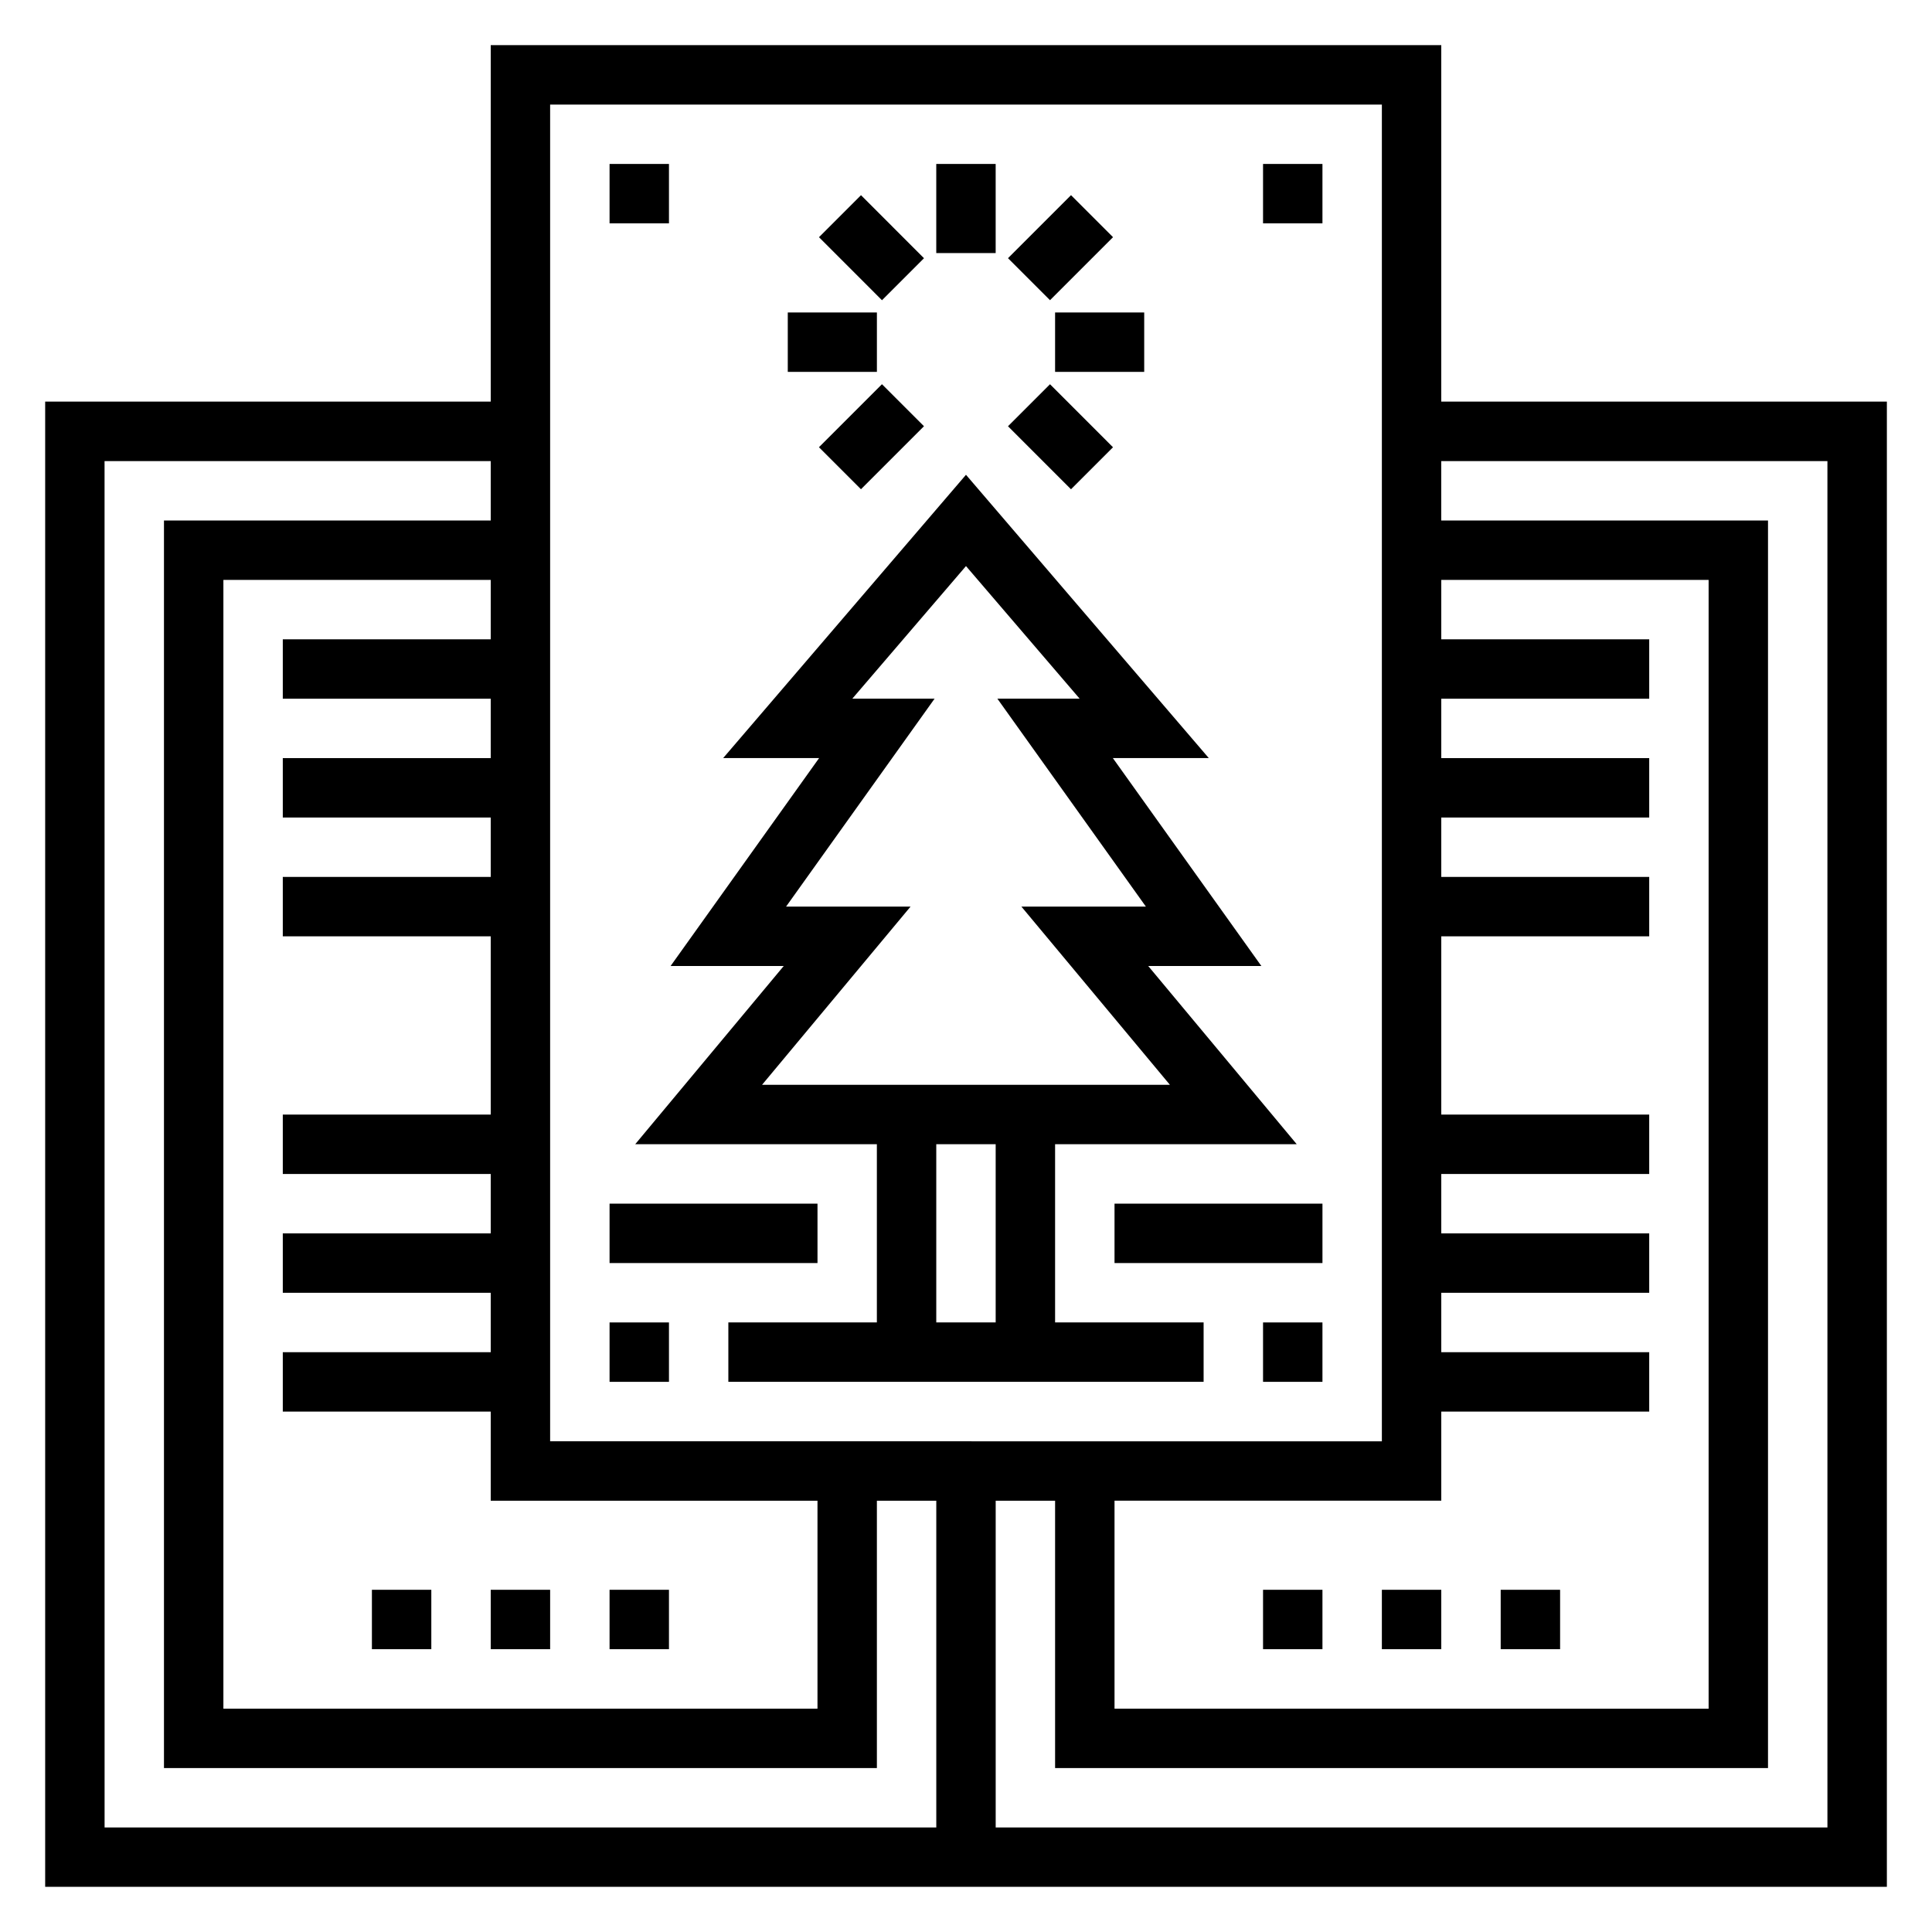 <?xml version="1.0" encoding="UTF-8"?>
<!-- Uploaded to: ICON Repo, www.svgrepo.com, Generator: ICON Repo Mixer Tools -->
<svg fill="#000000" width="800px" height="800px" version="1.1" viewBox="144 144 512 512" xmlns="http://www.w3.org/2000/svg">
 <g>
  <path d="m423.61 447.23h64.039l-39.359-47.23h29.984l-39.359-55.105h25.426l-64.344-75.074-64.348 75.074h25.426l-39.359 55.105h29.984l-39.359 47.23h64.039v47.23h-39.359v15.742h125.95v-15.742h-39.359zm-38.297-62.977h-32.992l39.359-55.105h-21.805l30.121-35.133 30.117 35.133h-21.805l39.359 55.105h-32.992l39.359 47.23h-108.08zm6.809 62.977h15.742v47.23h-15.742z"/>
  <path d="m525.95 250.43v-94.465h-251.9v94.465h-118.08v393.6h488.07v-393.6zm-86.59 291.27h86.594v-23.617h55.105v-15.742h-55.105v-15.742h55.105v-15.742h-55.105v-15.742h55.105v-15.742h-55.105v-47.23h55.105v-15.742h-55.105v-15.742h55.105v-15.742h-55.105v-15.742h55.105v-15.742h-55.105v-15.742h70.848v299.14l-157.44-0.02zm-149.57-369.98h220.42v354.24l-220.42-0.004zm-15.742 141.7h-55.105v15.742h55.105v15.742l-55.105 0.004v15.742h55.105v15.742l-55.105 0.004v15.742h55.105v47.23l-55.105 0.004v15.742h55.105v15.742l-55.105 0.004v15.742h55.105v15.742l-55.105 0.004v15.742h55.105v23.617h86.594v55.105h-157.44v-299.14h70.848zm-102.34-47.23h102.34v15.742h-86.594v330.62h188.93v-70.848h15.742v86.594h-220.41zm456.58 362.11h-220.42v-86.594h15.742v70.848h188.93v-330.62h-86.594v-15.742h102.34z"/>
  <path d="m242.56 565.31h15.742v15.742h-15.742z"/>
  <path d="m274.05 565.31h15.742v15.742h-15.742z"/>
  <path d="m305.54 565.31h15.742v15.742h-15.742z"/>
  <path d="m478.72 565.31h15.742v15.742h-15.742z"/>
  <path d="m510.21 565.31h15.742v15.742h-15.742z"/>
  <path d="m541.7 565.31h15.742v15.742h-15.742z"/>
  <path d="m439.36 462.98h55.105v15.742h-55.105z"/>
  <path d="m305.54 462.98h55.105v15.742h-55.105z"/>
  <path d="m305.54 494.46h15.742v15.742h-15.742z"/>
  <path d="m478.72 494.46h15.742v15.742h-15.742z"/>
  <path d="m305.54 187.45h15.742v15.742h-15.742z"/>
  <path d="m478.72 187.45h15.742v15.742h-15.742z"/>
  <path d="m392.12 187.45h15.742v23.617h-15.742z"/>
  <path d="m361.04 206.86 11.133-11.133 16.695 16.703-11.133 11.133z"/>
  <path d="m361.03 262.52 16.699-16.699 11.133 11.133-16.699 16.699z"/>
  <path d="m411.13 256.96 11.133-11.133 16.695 16.703-11.133 11.133z"/>
  <path d="m352.77 226.81h23.617v15.742h-23.617z"/>
  <path d="m423.61 226.81h23.617v15.742h-23.617z"/>
  <path d="m411.13 212.42 16.699-16.699 11.133 11.133-16.699 16.699z"/>
 </g>
</svg>